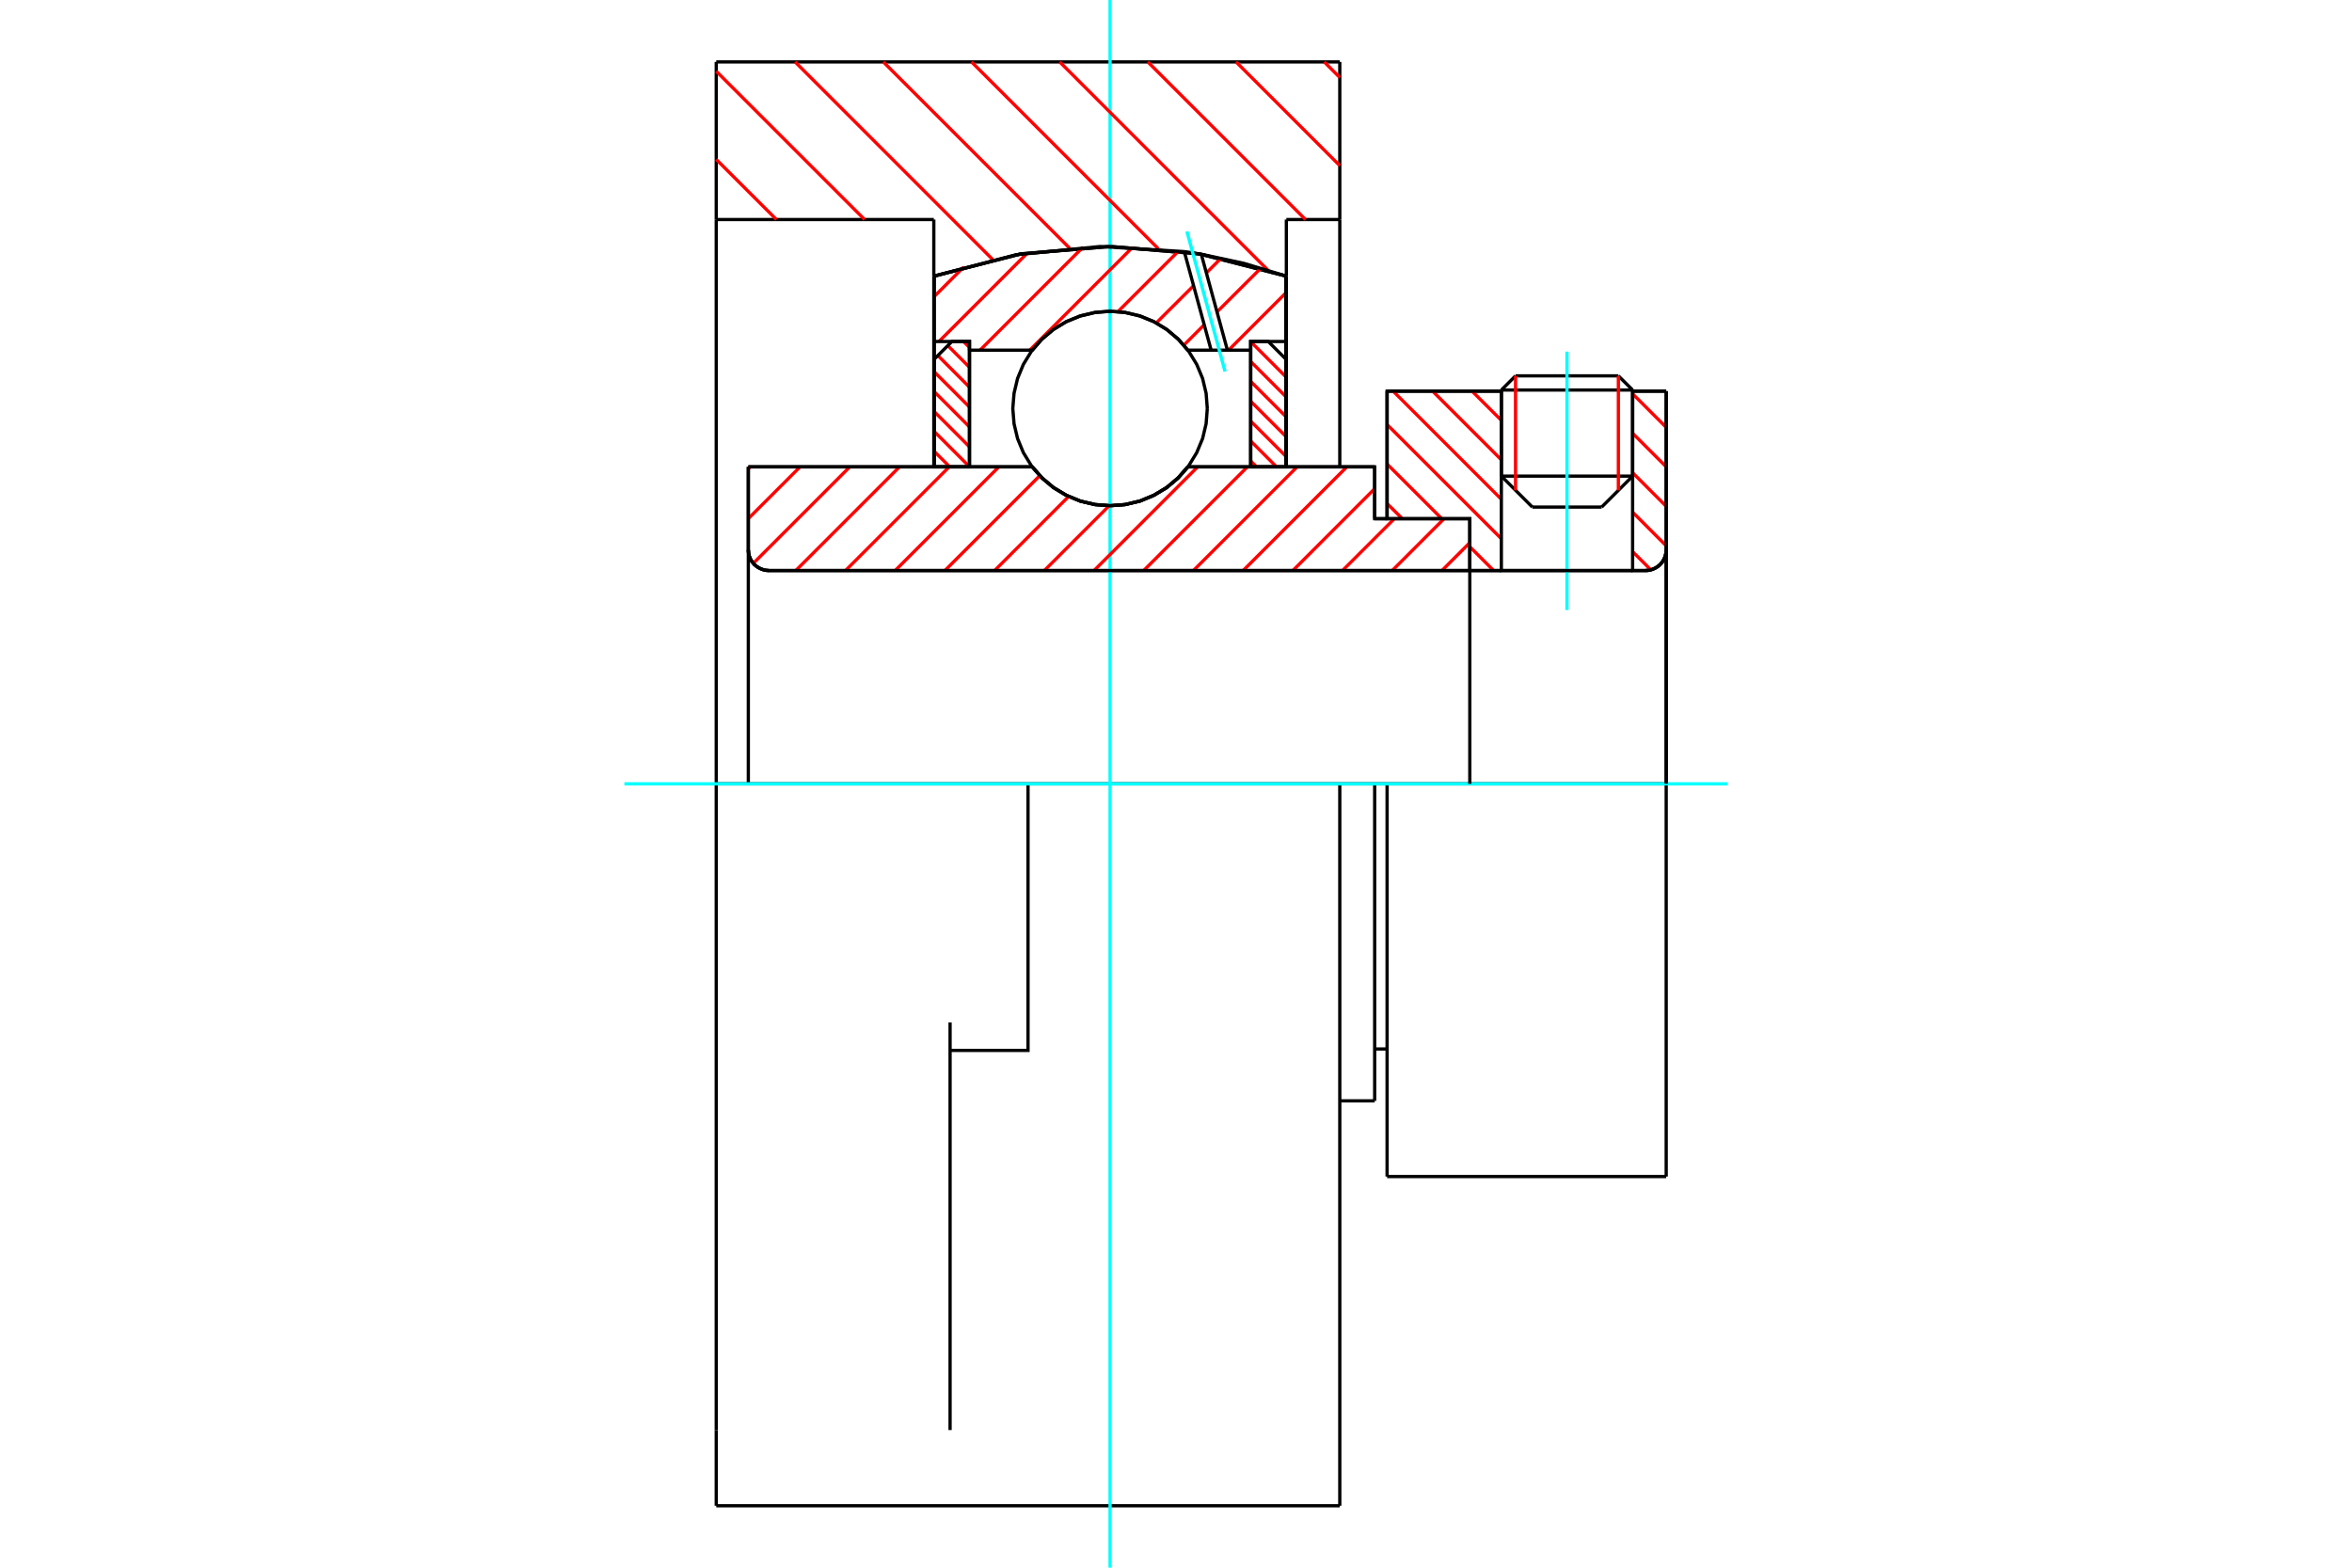 <?xml version="1.0" standalone="no"?>
<!DOCTYPE svg PUBLIC "-//W3C//DTD SVG 1.1//EN"
	"http://www.w3.org/Graphics/SVG/1.1/DTD/svg11.dtd">
<svg xmlns="http://www.w3.org/2000/svg" height="100%" width="100%" viewBox="0 0 36000 24000">
	<rect x="-1800" y="-1200" width="39600" height="26400" style="fill:#FFF"/>
	<g style="fill:none; fill-rule:evenodd" transform="matrix(1 0 0 1 0 0)">
		<g style="fill:none; stroke:#000; stroke-width:50; shape-rendering:geometricPrecision">
			<line x1="21231" y1="12000" x2="21041" y2="12000"/>
			<line x1="21041" y1="7941" x2="21231" y2="7941"/>
			<line x1="21041" y1="16853" x2="21041" y2="12000"/>
			<line x1="21041" y1="7147" x2="21041" y2="7941"/>
			<line x1="21041" y1="12000" x2="20507" y2="12000"/>
			<line x1="11454" y1="7147" x2="15800" y2="7147"/>
			<line x1="18182" y1="7147" x2="21041" y2="7147"/>
			<polyline points="15800,7147 15952,7320 16128,7467 16325,7585 16538,7672 16762,7725 16991,7742 17220,7725 17444,7672 17656,7585 17854,7467 18030,7320 18182,7147"/>
			<polyline points="11454,8418 11458,8468 11469,8516 11488,8562 11514,8604 11546,8642 11584,8674 11627,8700 11673,8719 11721,8731 11770,8735"/>
			<line x1="11454" y1="8418" x2="11454" y2="12000"/>
			<line x1="11454" y1="8418" x2="11454" y2="7147"/>
			<line x1="24989" y1="7289" x2="24989" y2="5988"/>
			<line x1="24515" y1="7763" x2="24989" y2="7289"/>
			<line x1="22980" y1="7289" x2="23454" y2="7763"/>
			<line x1="22980" y1="5988" x2="22980" y2="7289"/>
			<line x1="22980" y1="5988" x2="21231" y2="5988"/>
			<line x1="21231" y1="7941" x2="21231" y2="5988"/>
			<line x1="25187" y1="8735" x2="11770" y2="8735"/>
			<polyline points="25187,8735 25236,8731 25284,8719 25330,8700 25373,8674 25411,8642 25443,8604 25469,8562 25488,8516 25499,8468 25503,8418"/>
			<line x1="25503" y1="5988" x2="25503" y2="8418"/>
			<line x1="25503" y1="5988" x2="24989" y2="5988"/>
			<polyline points="25503,18012 25503,12000 21231,12000"/>
			<line x1="21231" y1="18012" x2="21231" y2="12000"/>
			<line x1="25503" y1="8418" x2="25503" y2="12000"/>
			<line x1="22980" y1="7289" x2="24989" y2="7289"/>
			<line x1="24989" y1="5971" x2="22980" y2="5971"/>
			<line x1="23197" y1="5754" x2="24771" y2="5754"/>
			<line x1="24515" y1="7763" x2="23454" y2="7763"/>
			<line x1="21041" y1="16059" x2="21231" y2="16059"/>
			<line x1="20507" y1="16853" x2="21041" y2="16853"/>
			<polyline points="11454,8418 11458,8468 11469,8516 11488,8562 11514,8604 11546,8642 11584,8674 11627,8700 11673,8719 11721,8731 11770,8735"/>
			<line x1="21231" y1="18012" x2="25503" y2="18012"/>
			<polyline points="25187,8735 25236,8731 25284,8719 25330,8700 25373,8674 25411,8642 25443,8604 25469,8562 25488,8516 25499,8468 25503,8418"/>
			<line x1="22980" y1="5971" x2="22980" y2="5988"/>
			<line x1="24989" y1="5988" x2="24989" y2="5971"/>
			<line x1="23197" y1="5754" x2="22980" y2="5971"/>
			<line x1="24989" y1="5971" x2="24771" y2="5754"/>
			<line x1="15735" y1="12000" x2="10963" y2="12000"/>
			<line x1="20507" y1="12000" x2="15735" y2="12000"/>
			<line x1="14293" y1="3361" x2="10963" y2="3361"/>
			<line x1="14293" y1="4228" x2="14293" y2="3361"/>
			<polyline points="19689,4228 18359,3887 16991,3773 15623,3887 14293,4228"/>
			<line x1="19689" y1="3361" x2="19689" y2="4228"/>
			<line x1="20507" y1="3361" x2="19689" y2="3361"/>
			<line x1="20507" y1="948" x2="20507" y2="3361"/>
			<line x1="10963" y1="948" x2="20507" y2="948"/>
			<line x1="10963" y1="3361" x2="10963" y2="948"/>
			<line x1="20507" y1="12000" x2="20507" y2="23052"/>
			<line x1="20507" y1="3361" x2="20507" y2="7143"/>
			<line x1="19689" y1="4228" x2="19689" y2="7147"/>
			<line x1="10963" y1="23052" x2="10963" y2="21893"/>
			<line x1="14293" y1="7147" x2="14293" y2="4228"/>
			<line x1="10963" y1="12000" x2="10963" y2="3361"/>
			<polyline points="10963,21893 10963,15653 10963,12000"/>
			<line x1="14542" y1="21893" x2="14542" y2="15653"/>
			<polyline points="14542,16081 15735,16081 15735,12000"/>
			<line x1="10963" y1="23052" x2="20507" y2="23052"/>
		</g>
		<g style="fill:none; stroke:#0FF; stroke-width:50; shape-rendering:geometricPrecision">
			<line x1="23984" y1="9339" x2="23984" y2="5383"/>
			<line x1="16991" y1="24000" x2="16991" y2="0"/>
			<line x1="9557" y1="12000" x2="26443" y2="12000"/>
		</g>
		<g style="fill:none; stroke:#F00; stroke-width:50; shape-rendering:geometricPrecision">
			<line x1="20269" y1="948" x2="20507" y2="1187"/>
			<line x1="18919" y1="948" x2="20507" y2="2536"/>
			<line x1="17569" y1="948" x2="19982" y2="3361"/>
			<line x1="16220" y1="948" x2="19413" y2="4142"/>
			<line x1="14870" y1="948" x2="17729" y2="3808"/>
			<line x1="13520" y1="948" x2="16372" y2="3800"/>
			<line x1="12170" y1="948" x2="15195" y2="3974"/>
			<line x1="10963" y1="1091" x2="13233" y2="3361"/>
			<line x1="10963" y1="2441" x2="11884" y2="3361"/>
		</g>
		<g style="fill:none; stroke:#000; stroke-width:50; shape-rendering:geometricPrecision">
			<polyline points="19689,4228 18359,3887 16991,3773 15623,3887 14293,4228"/>
		</g>
		<g style="fill:none; stroke:#F00; stroke-width:50; shape-rendering:geometricPrecision">
			<line x1="24771" y1="5754" x2="24771" y2="7507"/>
			<line x1="23197" y1="7507" x2="23197" y2="5754"/>
			<line x1="14301" y1="6911" x2="14537" y2="7147"/>
			<line x1="14301" y1="6607" x2="14839" y2="7145"/>
			<line x1="14301" y1="6303" x2="14839" y2="6841"/>
			<line x1="14301" y1="5998" x2="14839" y2="6536"/>
			<line x1="14301" y1="5694" x2="14839" y2="6232"/>
			<line x1="14355" y1="5443" x2="14839" y2="5928"/>
			<line x1="14507" y1="5291" x2="14839" y2="5623"/>
			<line x1="14748" y1="5228" x2="14839" y2="5319"/>
		</g>
		<g style="fill:none; stroke:#000; stroke-width:50; shape-rendering:geometricPrecision">
			<polyline points="14839,7147 14839,5228 14570,5228 14301,5497 14301,7147 14839,7147"/>
		</g>
		<g style="fill:none; stroke:#F00; stroke-width:50; shape-rendering:geometricPrecision">
			<line x1="19143" y1="5230" x2="19681" y2="5768"/>
			<line x1="19143" y1="5534" x2="19681" y2="6072"/>
			<line x1="19143" y1="5839" x2="19681" y2="6377"/>
			<line x1="19143" y1="6143" x2="19681" y2="6681"/>
			<line x1="19143" y1="6447" x2="19681" y2="6985"/>
			<line x1="19143" y1="6751" x2="19538" y2="7147"/>
			<line x1="19143" y1="7056" x2="19234" y2="7147"/>
		</g>
		<g style="fill:none; stroke:#000; stroke-width:50; shape-rendering:geometricPrecision">
			<polyline points="19143,7147 19143,5228 19412,5228 19681,5497 19681,7147 19143,7147"/>
			<polyline points="18479,6254 18461,6021 18407,5794 18317,5578 18195,5379 18043,5201 17866,5049 17667,4927 17451,4838 17224,4784 16991,4765 16758,4784 16531,4838 16315,4927 16116,5049 15938,5201 15786,5379 15664,5578 15575,5794 15521,6021 15502,6254 15521,6487 15575,6714 15664,6930 15786,7129 15938,7306 16116,7458 16315,7580 16531,7670 16758,7724 16991,7742 17224,7724 17451,7670 17667,7580 17866,7458 18043,7306 18195,7129 18317,6930 18407,6714 18461,6487 18479,6254"/>
		</g>
		<g style="fill:none; stroke:#F00; stroke-width:50; shape-rendering:geometricPrecision">
			<line x1="24989" y1="6029" x2="25503" y2="6543"/>
			<line x1="24989" y1="6633" x2="25503" y2="7147"/>
			<line x1="24989" y1="7237" x2="25503" y2="7752"/>
			<line x1="24989" y1="7841" x2="25503" y2="8356"/>
			<line x1="22531" y1="5988" x2="22980" y2="6436"/>
			<line x1="24989" y1="8445" x2="25268" y2="8724"/>
			<line x1="21927" y1="5988" x2="22980" y2="7040"/>
			<line x1="21323" y1="5988" x2="22980" y2="7644"/>
			<line x1="21231" y1="6500" x2="22980" y2="8248"/>
			<line x1="21231" y1="7104" x2="22068" y2="7941"/>
			<line x1="22497" y1="8370" x2="22862" y2="8735"/>
			<line x1="21231" y1="7709" x2="21464" y2="7941"/>
		</g>
		<g style="fill:none; stroke:#000; stroke-width:50; shape-rendering:geometricPrecision">
			<line x1="25503" y1="12000" x2="25503" y2="5988"/>
			<polyline points="25187,8735 25236,8731 25284,8719 25330,8700 25373,8674 25411,8642 25443,8604 25469,8562 25488,8516 25499,8468 25503,8418"/>
			<polyline points="25187,8735 24989,8735 24989,5988"/>
			<polyline points="24989,8735 22980,8735 22980,5988"/>
			<polyline points="22980,8735 22497,8735 22497,12000"/>
			<polyline points="22497,8735 22497,7941 21231,7941 21231,5988 22980,5988"/>
			<line x1="24989" y1="5988" x2="25503" y2="5988"/>
		</g>
		<g style="fill:none; stroke:#F00; stroke-width:50; shape-rendering:geometricPrecision">
			<line x1="19681" y1="4484" x2="18804" y2="5361"/>
			<line x1="19298" y1="4106" x2="18627" y2="4776"/>
			<line x1="18432" y1="4972" x2="18120" y2="5284"/>
			<line x1="18692" y1="3951" x2="18465" y2="4178"/>
			<line x1="18269" y1="4374" x2="17698" y2="4944"/>
			<line x1="18040" y1="3842" x2="17111" y2="4771"/>
			<line x1="17337" y1="3784" x2="15761" y2="5361"/>
			<line x1="16577" y1="3783" x2="15000" y2="5361"/>
			<line x1="15725" y1="3874" x2="14372" y2="5228"/>
			<line x1="14751" y1="4087" x2="14301" y2="4538"/>
		</g>
		<g style="fill:none; stroke:#000; stroke-width:50; shape-rendering:geometricPrecision">
			<polyline points="14301,7147 14301,5228 14301,4225"/>
			<polyline points="18127,3852 16837,3774 15551,3900 14301,4225"/>
			<polyline points="18387,3892 18257,3871 18127,3852"/>
			<polyline points="19681,4225 19040,4032 18387,3892"/>
			<polyline points="19681,4225 19681,5228 19143,5228 19143,5361 19143,7147"/>
			<polyline points="19143,5361 18787,5361 18538,5361 18182,5361 18030,5188 17854,5041 17656,4922 17444,4836 17220,4783 16991,4765 16762,4783 16538,4836 16325,4922 16128,5041 15952,5188 15800,5361 14839,5361 14839,7147"/>
			<polyline points="14839,5361 14839,5228 14301,5228"/>
			<line x1="19681" y1="5228" x2="19681" y2="7147"/>
		</g>
		<g style="fill:none; stroke:#0FF; stroke-width:50; shape-rendering:geometricPrecision">
			<line x1="18751" y1="5688" x2="18167" y2="3543"/>
		</g>
		<g style="fill:none; stroke:#000; stroke-width:50; shape-rendering:geometricPrecision">
			<line x1="18538" y1="5361" x2="18127" y2="3852"/>
			<line x1="18787" y1="5361" x2="18387" y2="3892"/>
		</g>
		<g style="fill:none; stroke:#F00; stroke-width:50; shape-rendering:geometricPrecision">
			<line x1="22497" y1="8308" x2="22070" y2="8735"/>
			<line x1="22103" y1="7941" x2="21309" y2="8735"/>
			<line x1="21342" y1="7941" x2="20548" y2="8735"/>
			<line x1="21041" y1="7481" x2="19788" y2="8735"/>
			<line x1="20615" y1="7147" x2="19027" y2="8735"/>
			<line x1="19854" y1="7147" x2="18266" y2="8735"/>
			<line x1="19093" y1="7147" x2="17505" y2="8735"/>
			<line x1="18332" y1="7147" x2="16745" y2="8735"/>
			<line x1="16977" y1="7742" x2="15984" y2="8735"/>
			<line x1="16357" y1="7600" x2="15223" y2="8735"/>
			<line x1="15915" y1="7282" x2="14462" y2="8735"/>
			<line x1="15289" y1="7147" x2="13701" y2="8735"/>
			<line x1="14529" y1="7147" x2="12941" y2="8735"/>
			<line x1="13768" y1="7147" x2="12180" y2="8735"/>
			<line x1="13007" y1="7147" x2="11530" y2="8624"/>
			<line x1="12246" y1="7147" x2="11454" y2="7939"/>
			<line x1="11485" y1="7147" x2="11454" y2="7179"/>
		</g>
		<g style="fill:none; stroke:#000; stroke-width:50; shape-rendering:geometricPrecision">
			<polyline points="11454,7147 11454,8418 11458,8468 11469,8516 11488,8562 11514,8604 11546,8642 11584,8674 11627,8700 11673,8719 11721,8731 11770,8735 22497,8735 22497,7941 21041,7941 21041,7147 18182,7147"/>
			<polyline points="15800,7147 15952,7320 16128,7467 16325,7585 16538,7672 16762,7725 16991,7742 17220,7725 17444,7672 17656,7585 17854,7467 18030,7320 18182,7147"/>
			<polyline points="15800,7147 11992,7147 11454,7147"/>
		</g>
	</g>
</svg>
